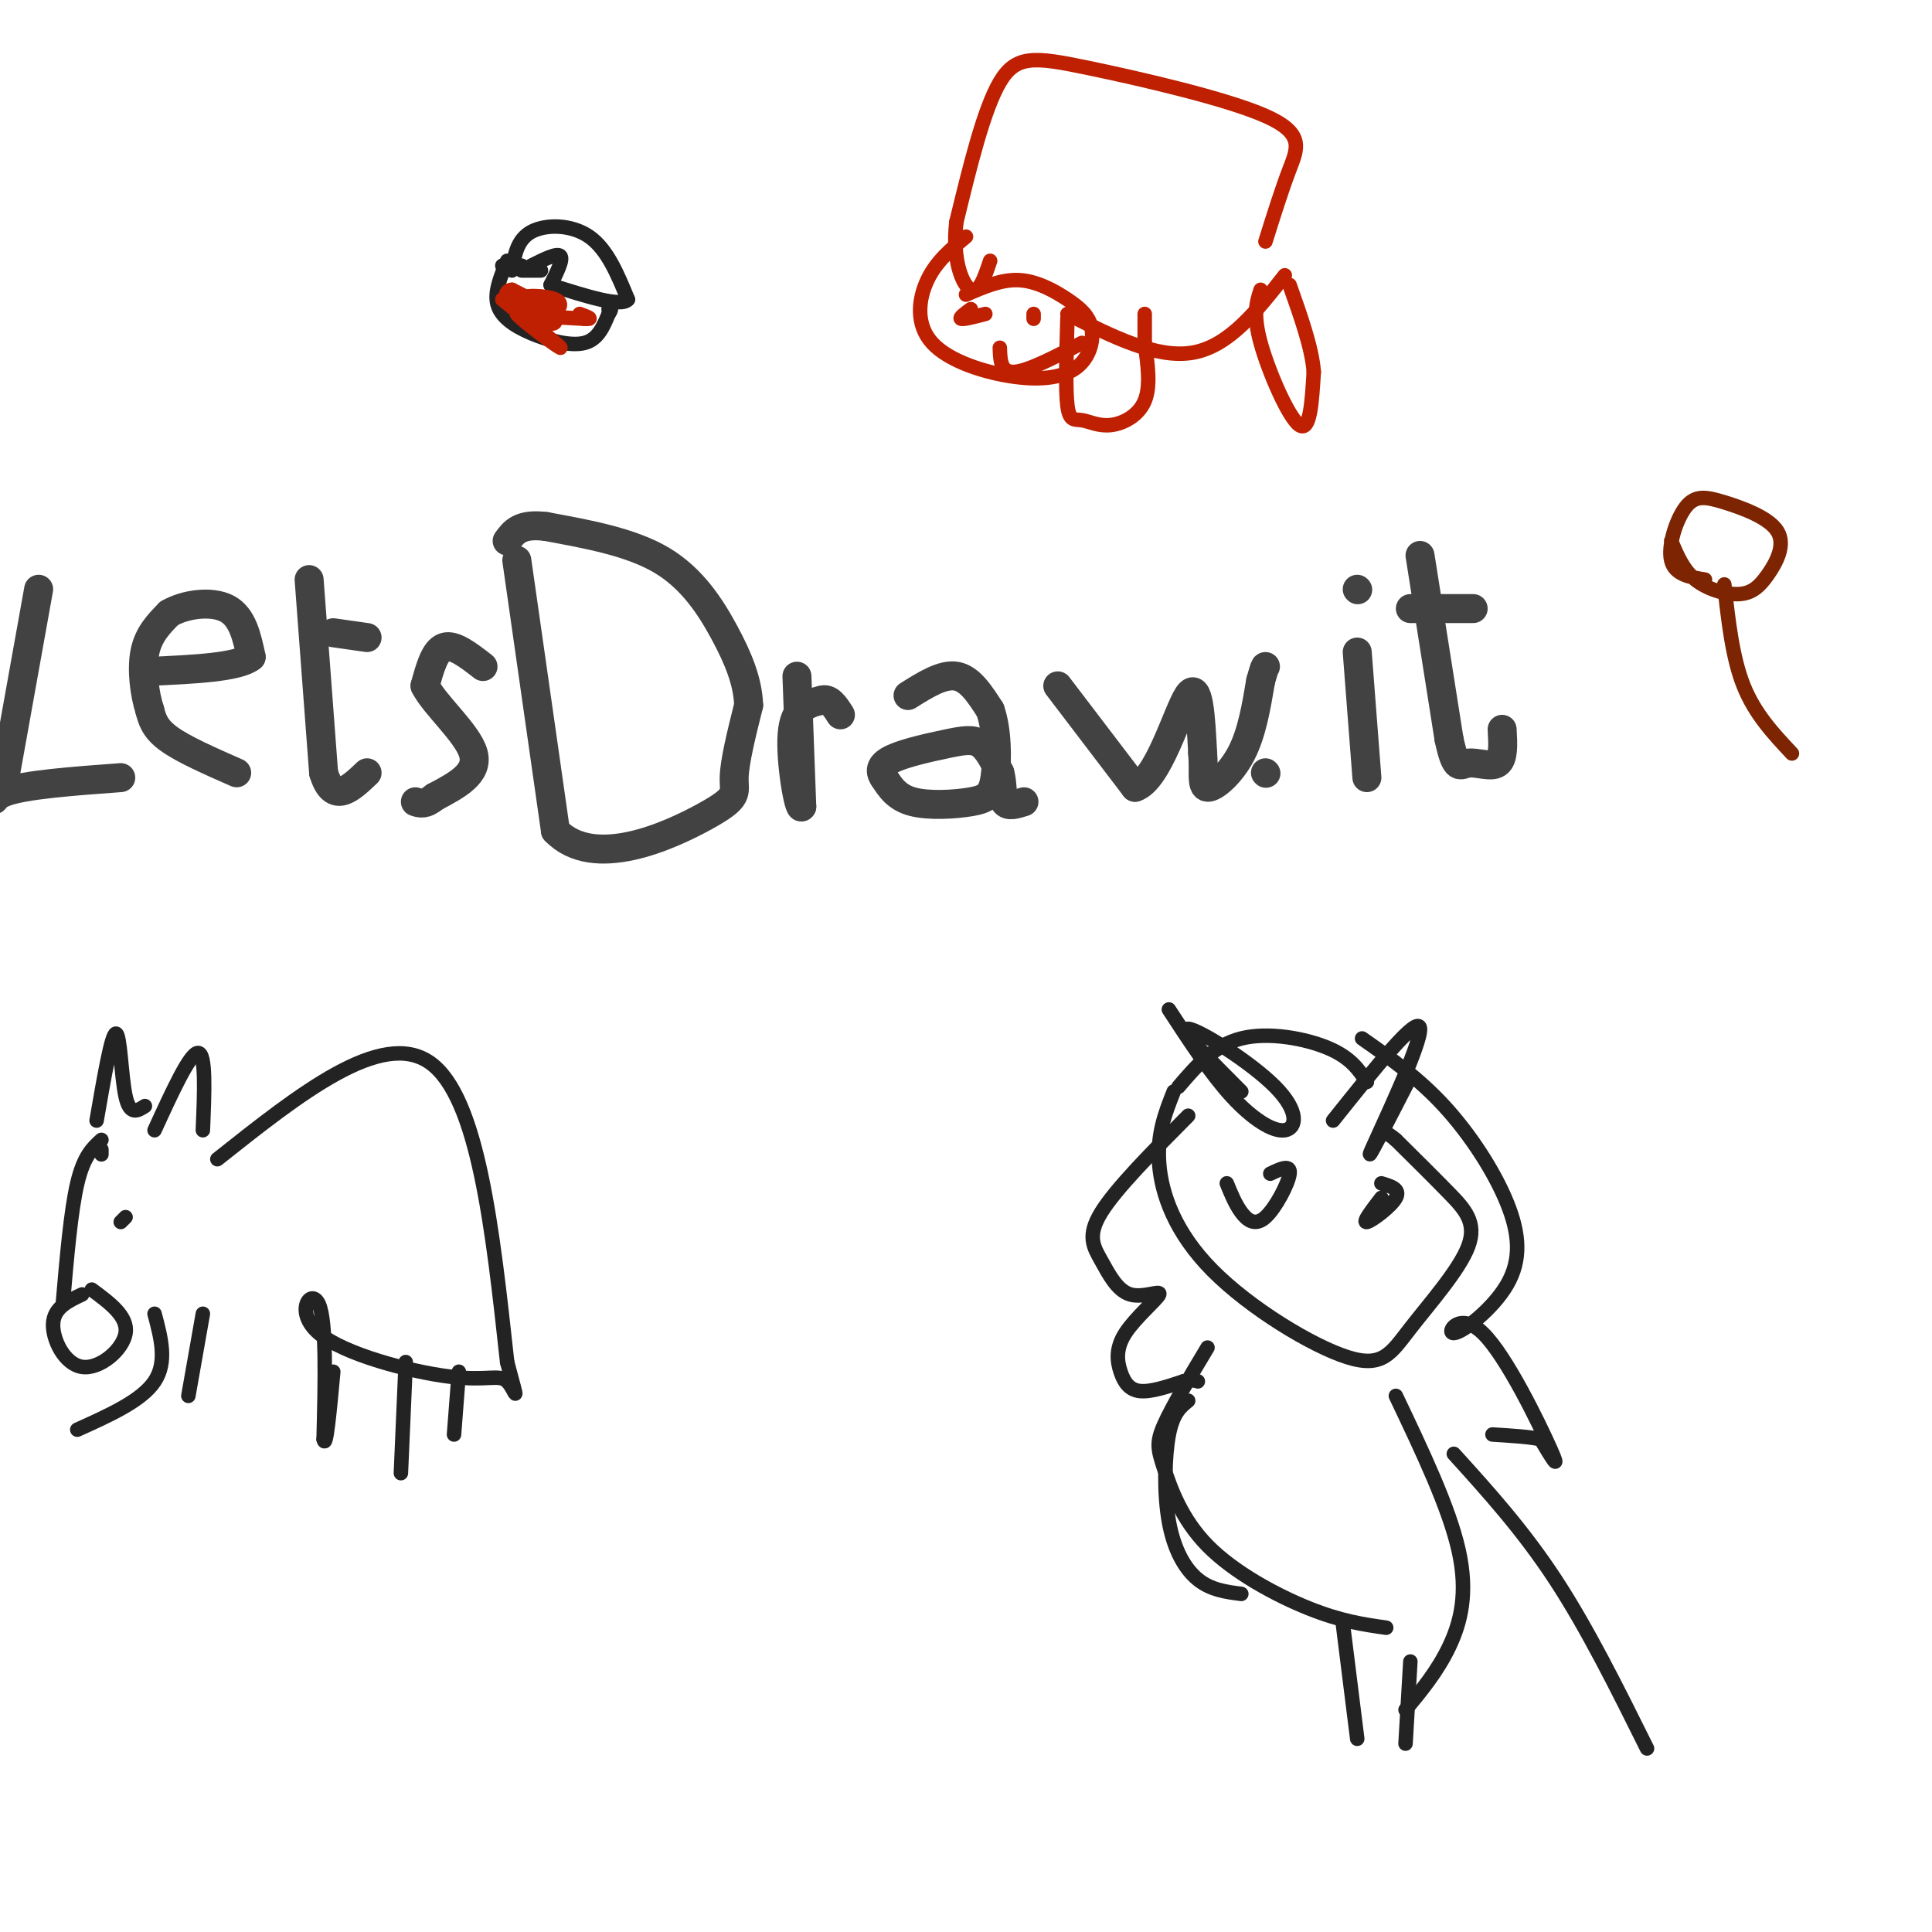 <svg viewBox='0 0 400 400' version='1.1' xmlns='http://www.w3.org/2000/svg' xmlns:xlink='http://www.w3.org/1999/xlink'><g fill='none' stroke='#424242' stroke-width='6' stroke-linecap='round' stroke-linejoin='round'><path d='M8,122c0.000,0.000 -7.000,39.000 -7,39'/><path d='M1,161c-2.156,6.867 -4.044,4.533 0,3c4.044,-1.533 14.022,-2.267 24,-3'/><path d='M49,160c-5.500,-2.417 -11.000,-4.833 -14,-7c-3.000,-2.167 -3.500,-4.083 -4,-6'/><path d='M31,147c-1.067,-3.244 -1.733,-8.356 -1,-12c0.733,-3.644 2.867,-5.822 5,-8'/><path d='M35,127c3.222,-1.911 8.778,-2.689 12,-1c3.222,1.689 4.111,5.844 5,10'/><path d='M52,136c-2.667,2.167 -11.833,2.583 -21,3'/><path d='M64,120c0.000,0.000 3.000,40.000 3,40'/><path d='M67,160c2.000,6.667 5.500,3.333 9,0'/><path d='M69,131c0.000,0.000 7.000,1.000 7,1'/><path d='M100,138c-3.000,-2.333 -6.000,-4.667 -8,-4c-2.000,0.667 -3.000,4.333 -4,8'/><path d='M88,142c1.956,3.956 8.844,9.844 10,14c1.156,4.156 -3.422,6.578 -8,9'/><path d='M90,165c-2.000,1.667 -3.000,1.333 -4,1'/><path d='M107,116c0.000,0.000 8.000,56.000 8,56'/><path d='M115,172c7.929,8.286 23.750,1.000 31,-3c7.250,-4.000 5.929,-4.714 6,-8c0.071,-3.286 1.536,-9.143 3,-15'/><path d='M155,146c-0.179,-4.905 -2.125,-9.667 -5,-15c-2.875,-5.333 -6.679,-11.238 -13,-15c-6.321,-3.762 -15.161,-5.381 -24,-7'/><path d='M113,109c-5.333,-0.667 -6.667,1.167 -8,3'/><path d='M165,140c0.000,0.000 1.000,27.000 1,27'/><path d='M166,167c-0.556,1.178 -2.444,-9.378 -2,-15c0.444,-5.622 3.222,-6.311 6,-7'/><path d='M170,145c1.667,-0.667 2.833,1.167 4,3'/><path d='M188,144c3.583,-2.250 7.167,-4.500 10,-4c2.833,0.500 4.917,3.750 7,7'/><path d='M205,147c1.440,3.967 1.541,10.383 1,14c-0.541,3.617 -1.722,4.435 -5,5c-3.278,0.565 -8.651,0.876 -12,0c-3.349,-0.876 -4.675,-2.938 -6,-5'/><path d='M183,161c-1.043,-1.517 -0.651,-2.809 2,-4c2.651,-1.191 7.560,-2.282 11,-3c3.440,-0.718 5.411,-1.062 7,0c1.589,1.062 2.794,3.531 4,6'/><path d='M207,160c0.667,2.267 0.333,4.933 1,6c0.667,1.067 2.333,0.533 4,0'/><path d='M219,142c0.000,0.000 16.000,21.000 16,21'/><path d='M235,163c4.800,-1.489 8.800,-15.711 11,-19c2.200,-3.289 2.600,4.356 3,12'/><path d='M249,156c0.321,3.679 -0.375,6.875 1,7c1.375,0.125 4.821,-2.821 7,-7c2.179,-4.179 3.089,-9.589 4,-15'/><path d='M261,141c0.833,-3.000 0.917,-3.000 1,-3'/><path d='M262,160c0.000,0.000 0.100,0.100 0.1,0.1'/><path d='M281,135c0.000,0.000 2.000,26.000 2,26'/><path d='M281,122c0.000,0.000 0.100,0.100 0.1,0.1'/><path d='M294,115c0.000,0.000 6.000,38.000 6,38'/><path d='M300,153c1.488,6.929 2.208,5.250 4,5c1.792,-0.250 4.655,0.929 6,0c1.345,-0.929 1.173,-3.964 1,-7'/><path d='M292,126c0.000,0.000 13.000,0.000 13,0'/></g>
<g fill='none' stroke='#232323' stroke-width='3' stroke-linecap='round' stroke-linejoin='round'><path d='M20,232c1.556,-9.000 3.111,-18.000 4,-18c0.889,0.000 1.111,9.000 2,13c0.889,4.000 2.444,3.000 4,2'/><path d='M32,234c3.667,-8.000 7.333,-16.000 9,-16c1.667,0.000 1.333,8.000 1,16'/><path d='M21,238c0.000,0.000 0.000,1.000 0,1'/><path d='M21,236c-1.833,1.667 -3.667,3.333 -5,9c-1.333,5.667 -2.167,15.333 -3,25'/><path d='M17,268c-2.905,1.363 -5.810,2.726 -6,6c-0.190,3.274 2.333,8.458 6,9c3.667,0.542 8.476,-3.560 9,-7c0.524,-3.440 -3.238,-6.220 -7,-9'/><path d='M32,272c1.333,5.000 2.667,10.000 0,14c-2.667,4.000 -9.333,7.000 -16,10'/><path d='M45,240c17.000,-13.500 34.000,-27.000 44,-20c10.000,7.000 13.000,34.500 16,62'/><path d='M105,282c2.766,10.462 1.680,5.615 0,4c-1.680,-1.615 -3.956,0.000 -12,-1c-8.044,-1.000 -21.858,-4.615 -27,-9c-5.142,-4.385 -1.612,-9.538 0,-6c1.612,3.538 1.306,15.769 1,28'/><path d='M67,298c0.500,2.333 1.250,-5.833 2,-14'/><path d='M42,272c0.000,0.000 -3.000,17.000 -3,17'/><path d='M84,282c0.000,0.000 -1.000,23.000 -1,23'/><path d='M95,284c0.000,0.000 -1.000,13.000 -1,13'/><path d='M25,253c0.000,0.000 1.000,-1.000 1,-1'/><path d='M283,224c-1.667,-2.511 -3.333,-5.022 -8,-7c-4.667,-1.978 -12.333,-3.422 -18,-2c-5.667,1.422 -9.333,5.711 -13,10'/><path d='M242,209c4.349,6.659 8.699,13.317 13,18c4.301,4.683 8.555,7.389 11,7c2.445,-0.389 3.081,-3.874 -2,-9c-5.081,-5.126 -15.880,-11.893 -18,-12c-2.120,-0.107 4.440,6.447 11,13'/><path d='M276,232c8.889,-11.133 17.778,-22.267 18,-19c0.222,3.267 -8.222,20.933 -10,25c-1.778,4.067 3.111,-5.467 8,-15'/><path d='M243,226c-1.743,4.411 -3.485,8.823 -3,15c0.485,6.177 3.198,14.121 11,22c7.802,7.879 20.693,15.694 28,18c7.307,2.306 9.031,-0.897 13,-6c3.969,-5.103 10.184,-12.105 12,-17c1.816,-4.895 -0.767,-7.684 -4,-11c-3.233,-3.316 -7.117,-7.158 -11,-11'/><path d='M289,236c-2.333,-2.000 -2.667,-1.500 -3,-1'/><path d='M254,245c0.875,2.155 1.750,4.310 3,6c1.250,1.690 2.875,2.917 5,1c2.125,-1.917 4.750,-6.976 5,-9c0.250,-2.024 -1.875,-1.012 -4,0'/><path d='M286,248c-2.000,2.600 -4.000,5.200 -3,5c1.000,-0.200 5.000,-3.200 6,-5c1.000,-1.800 -1.000,-2.400 -3,-3'/><path d='M282,215c5.807,4.073 11.614,8.145 17,14c5.386,5.855 10.351,13.491 13,20c2.649,6.509 2.983,11.891 0,17c-2.983,5.109 -9.284,9.947 -11,10c-1.716,0.053 1.153,-4.678 6,0c4.847,4.678 11.670,18.765 14,24c2.330,5.235 0.165,1.617 -2,-2'/><path d='M319,298c-2.000,-0.500 -6.000,-0.750 -10,-1'/><path d='M246,231c-7.489,7.546 -14.977,15.093 -18,20c-3.023,4.907 -1.579,7.175 0,10c1.579,2.825 3.293,6.205 6,7c2.707,0.795 6.408,-0.997 6,0c-0.408,0.997 -4.924,4.783 -7,8c-2.076,3.217 -1.713,5.866 -1,8c0.713,2.134 1.775,3.753 4,4c2.225,0.247 5.612,-0.876 9,-2'/><path d='M245,286c2.000,-0.333 2.500,-0.167 3,0'/><path d='M250,279c-3.673,6.131 -7.346,12.262 -9,16c-1.654,3.738 -1.289,5.085 0,9c1.289,3.915 3.501,10.400 9,16c5.499,5.600 14.285,10.314 21,13c6.715,2.686 11.357,3.343 16,4'/><path d='M289,289c5.511,11.578 11.022,23.156 13,32c1.978,8.844 0.422,14.956 -2,20c-2.422,5.044 -5.711,9.022 -9,13'/><path d='M301,301c7.167,7.917 14.333,15.833 21,26c6.667,10.167 12.833,22.583 19,35'/><path d='M246,290c-1.565,1.262 -3.131,2.524 -4,7c-0.869,4.476 -1.042,12.167 0,18c1.042,5.833 3.298,9.810 6,12c2.702,2.190 5.851,2.595 9,3'/><path d='M278,336c0.000,0.000 3.000,24.000 3,24'/><path d='M292,344c0.000,0.000 -1.000,17.000 -1,17'/><path d='M106,56c0.533,-3.200 1.067,-6.400 4,-8c2.933,-1.600 8.267,-1.600 12,1c3.733,2.600 5.867,7.800 8,13'/><path d='M130,62c-1.333,1.667 -8.667,-0.667 -16,-3'/><path d='M114,59c1.333,-2.667 2.667,-5.333 2,-6c-0.667,-0.667 -3.333,0.667 -6,2'/><path d='M108,55c0.000,0.000 -4.000,0.000 -4,0'/><path d='M105,54c-1.339,3.220 -2.679,6.440 -2,9c0.679,2.560 3.375,4.458 7,6c3.625,1.542 8.179,2.726 11,2c2.821,-0.726 3.911,-3.363 5,-6'/><path d='M126,65c0.833,-1.167 0.417,-1.083 0,-1'/><path d='M108,56c0.000,0.000 4.000,0.000 4,0'/></g>
<g fill='none' stroke='#BF2001' stroke-width='3' stroke-linecap='round' stroke-linejoin='round'><path d='M104,62c6.304,5.107 12.607,10.214 12,10c-0.607,-0.214 -8.125,-5.750 -9,-7c-0.875,-1.250 4.893,1.786 7,2c2.107,0.214 0.554,-2.393 -1,-5'/><path d='M113,62c-0.733,-0.425 -2.065,1.011 -2,2c0.065,0.989 1.529,1.530 3,1c1.471,-0.530 2.951,-2.132 1,-3c-1.951,-0.868 -7.333,-1.003 -7,0c0.333,1.003 6.381,3.144 7,3c0.619,-0.144 -4.190,-2.572 -9,-5'/><path d='M106,60c-1.800,0.022 -1.800,2.578 1,4c2.800,1.422 8.400,1.711 14,2'/><path d='M121,66c2.167,0.167 0.583,-0.417 -1,-1'/><path d='M221,66c-0.214,7.319 -0.427,14.638 0,18c0.427,3.362 1.496,2.767 3,3c1.504,0.233 3.443,1.293 6,1c2.557,-0.293 5.730,-1.941 7,-5c1.270,-3.059 0.635,-7.530 0,-12'/><path d='M237,71c0.000,-3.000 0.000,-4.500 0,-6'/><path d='M221,65c9.250,4.667 18.500,9.333 26,8c7.500,-1.333 13.250,-8.667 19,-16'/><path d='M261,60c-0.822,2.511 -1.644,5.022 0,11c1.644,5.978 5.756,15.422 8,17c2.244,1.578 2.622,-4.711 3,-11'/><path d='M272,77c-0.333,-4.833 -2.667,-11.417 -5,-18'/><path d='M262,50c1.687,-5.375 3.375,-10.750 5,-15c1.625,-4.250 3.188,-7.376 -5,-11c-8.188,-3.624 -26.128,-7.745 -37,-10c-10.872,-2.255 -14.678,-2.644 -18,3c-3.322,5.644 -6.161,17.322 -9,29'/><path d='M198,46c-0.911,7.889 1.311,13.111 3,14c1.689,0.889 2.844,-2.556 4,-6'/><path d='M200,49c-3.076,2.546 -6.152,5.091 -8,9c-1.848,3.909 -2.468,9.180 1,13c3.468,3.820 11.023,6.187 17,7c5.977,0.813 10.375,0.071 13,-2c2.625,-2.071 3.477,-5.473 3,-8c-0.477,-2.527 -2.282,-4.180 -5,-6c-2.718,-1.820 -6.348,-3.806 -10,-4c-3.652,-0.194 -7.326,1.403 -11,3'/><path d='M201,64c-1.250,0.917 -2.500,1.833 -2,2c0.500,0.167 2.750,-0.417 5,-1'/><path d='M214,66c0.000,0.000 0.000,-1.000 0,-1'/><path d='M207,72c0.083,2.583 0.167,5.167 3,5c2.833,-0.167 8.417,-3.083 14,-6'/></g>
<g fill='none' stroke='#7D2502' stroke-width='3' stroke-linecap='round' stroke-linejoin='round'><path d='M357,121c0.833,7.583 1.667,15.167 4,21c2.333,5.833 6.167,9.917 10,14'/><path d='M346,112c1.240,2.981 2.480,5.962 5,8c2.520,2.038 6.321,3.132 9,3c2.679,-0.132 4.236,-1.490 6,-4c1.764,-2.510 3.735,-6.173 2,-9c-1.735,-2.827 -7.176,-4.820 -11,-6c-3.824,-1.180 -6.029,-1.549 -8,1c-1.971,2.549 -3.706,8.014 -3,11c0.706,2.986 3.853,3.493 7,4'/></g>
</svg>